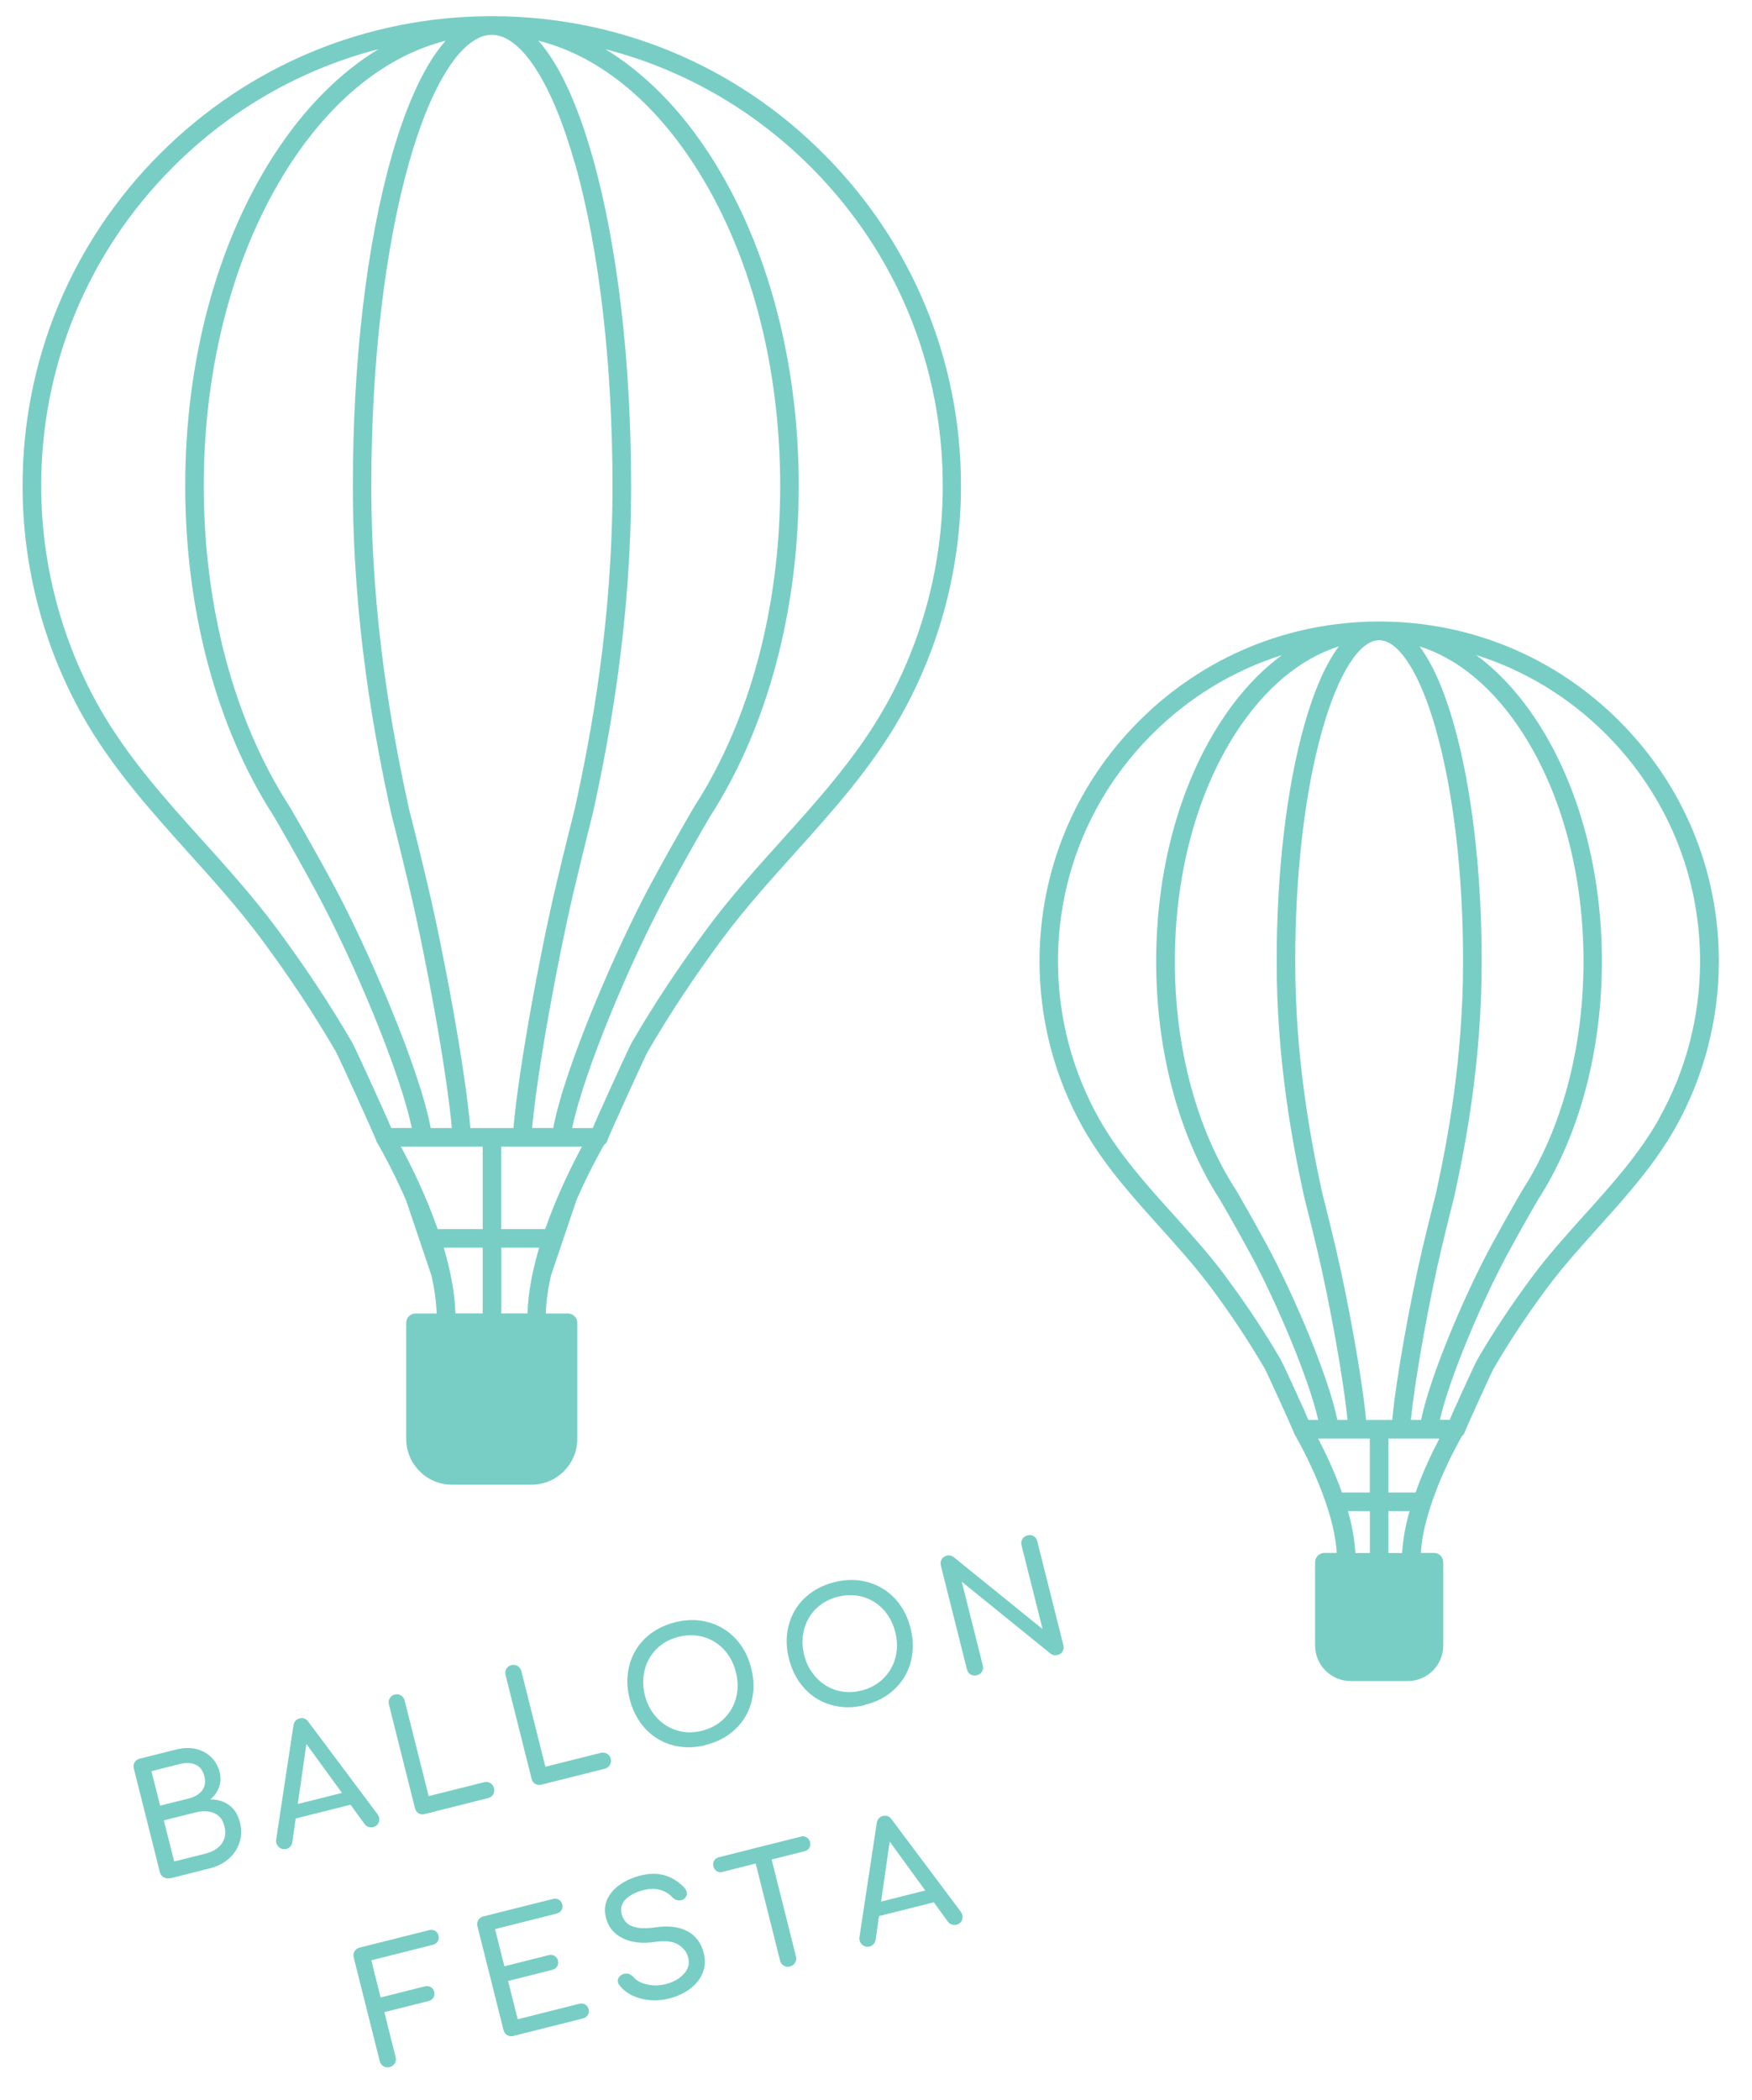<?xml version="1.0" encoding="UTF-8"?>
<svg id="_レイヤー_2" data-name="レイヤー 2" xmlns="http://www.w3.org/2000/svg" width="222" height="266" xmlns:xlink="http://www.w3.org/1999/xlink" viewBox="0 0 222 266">
  <defs>
    <style>
      .cls-1 {
        fill: none;
      }

      .cls-2 {
        clip-path: url(#clippath);
      }

      .cls-3 {
        fill: #78cec5;
      }
    </style>
    <clipPath id="clippath">
      <rect class="cls-1" width="222" height="266"/>
    </clipPath>
  </defs>
  <g id="design">
    <g class="cls-2">
      <g>
        <path class="cls-3" d="M62.34,2.05c-15.89,0-30.82,6.19-42.06,17.42C9.05,30.7,2.86,45.64,2.86,61.53c0,10.21,2.63,20.29,7.61,29.13,3.67,6.52,8.67,12.07,13.5,17.44,3.12,3.46,6.34,7.05,9.15,10.83,3.58,4.82,6.75,9.62,9.44,14.27.37.65,4.68,10.11,5.08,11.16.02.08.05.16.09.24,0,.01.02.02.03.04,0,0,0,.02,0,.03.04.06,1.85,3.11,3.69,7.33l3.24,9.6c.35,1.61.59,3.22.64,4.75h-2.68c-.65,0-1.18.53-1.18,1.18v14.7c0,3.2,2.6,5.8,5.8,5.8h10.08c3.2,0,5.8-2.6,5.8-5.8v-14.7c0-.65-.53-1.18-1.18-1.18h-2.81c.05-1.54.28-3.14.64-4.75l3.24-9.6c1.49-3.42,2.97-6.07,3.49-6.99.15-.11.28-.24.37-.41.04-.08.07-.16.09-.24.4-1.05,4.71-10.51,5.08-11.16,2.69-4.64,5.86-9.44,9.44-14.27,2.81-3.78,6.03-7.36,9.15-10.83,4.83-5.37,9.83-10.92,13.5-17.44,4.98-8.85,7.61-18.92,7.61-29.13,0-15.89-6.19-30.82-17.42-42.06C93.16,8.24,78.23,2.05,62.34,2.05ZM72.84,20.62c3.08,10.91,4.77,25.44,4.77,40.9,0,17.17-2.73,31.61-4.78,40.93-.01.04-1.06,4.12-2.38,9.69-2.14,9.06-4.78,23.59-5.39,30.73h-5.46c-.61-7.14-3.25-21.67-5.39-30.73-1.31-5.56-2.37-9.64-2.37-9.64-2.06-9.36-4.79-23.8-4.79-40.97,0-15.47,1.7-29.99,4.77-40.9,2.87-10.16,6.79-16.22,10.5-16.22s7.63,6.06,10.5,16.22ZM61.16,158.01v8.33h-3.45c-.08-2.71-.67-5.57-1.48-8.33h4.93ZM63.52,166.34v-8.33h4.8c-.82,2.75-1.4,5.62-1.48,8.33h-3.32ZM49.57,19.98c-3.14,11.11-4.86,25.87-4.86,41.54,0,17.4,2.77,32,4.86,41.52.01.04,1.06,4.1,2.36,9.64,2.1,8.9,4.7,23.11,5.32,30.19h-2.67c-1.44-7.67-8.04-22.91-12.43-31.02-3.02-5.57-5.43-9.66-5.48-9.74-7-10.82-10.85-25.24-10.85-40.58s3.85-29.76,10.85-40.58c5.48-8.47,12.36-13.91,19.79-15.79-3.14,3.54-5.39,9.51-6.9,14.83ZM53.58,145.22h7.58v10.44h-5.7c-1.54-4.4-3.49-8.28-4.66-10.44h2.77ZM69.08,155.66h-5.57v-10.44h10.23c-1.17,2.16-3.12,6.03-4.66,10.44ZM67.43,142.87c.62-7.08,3.21-21.28,5.32-30.19,1.31-5.54,2.35-9.6,2.37-9.68,2.08-9.47,4.85-24.08,4.85-41.48,0-15.68-1.73-30.43-4.86-41.54-1.5-5.32-3.75-11.29-6.89-14.83,7.44,1.88,14.32,7.32,19.79,15.79,7,10.82,10.85,25.24,10.85,40.58s-3.85,29.76-10.88,40.62c-.02.04-2.44,4.13-5.45,9.7-4.39,8.11-10.99,23.35-12.43,31.02h-2.67ZM44.61,132.01c-2.73-4.72-5.96-9.6-9.59-14.49-2.87-3.87-6.14-7.5-9.29-11-4.75-5.27-9.66-10.73-13.2-17.02-4.78-8.5-7.31-18.17-7.31-27.98,0-15.26,5.94-29.6,16.73-40.39,7.31-7.31,16.26-12.39,26.02-14.91-4.92,2.98-9.44,7.51-13.27,13.44-7.24,11.2-11.23,26.07-11.23,41.86s3.99,30.66,11.2,41.82c.02.04,2.42,4.09,5.41,9.62,4.77,8.82,10.65,22.85,12.1,29.9h-2.61c-.36-.89-1.01-2.33-2.12-4.77-.58-1.28-2.51-5.51-2.84-6.09ZM112.15,89.5c-3.54,6.3-8.45,11.75-13.2,17.02-3.16,3.5-6.42,7.13-9.29,11-3.63,4.89-6.86,9.77-9.59,14.49-.35.6-2.43,5.18-2.84,6.09-1.11,2.44-1.76,3.88-2.12,4.77h-2.61c1.45-7.05,7.33-21.08,12.1-29.9,2.99-5.53,5.38-9.58,5.38-9.58,7.24-11.2,11.23-26.07,11.23-41.86s-3.99-30.66-11.23-41.86c-3.83-5.93-8.35-10.45-13.27-13.44,9.76,2.52,18.71,7.6,26.02,14.91,10.79,10.79,16.73,25.13,16.73,40.39,0,9.81-2.53,19.48-7.31,27.98Z"/>
        <path class="cls-3" d="M205.19,91.32c-8.13-8.13-18.94-12.61-30.43-12.61s-22.3,4.48-30.43,12.61c-8.13,8.13-12.61,18.94-12.61,30.43,0,7.39,1.9,14.68,5.51,21.08,2.65,4.72,6.26,8.71,9.74,12.58,2.23,2.48,4.54,5.05,6.55,7.75,2.56,3.45,4.83,6.89,6.76,10.21.28.5,3.31,7.15,3.62,7.95.02.07.05.15.09.22,0,.01.02.02.02.03,0,0,0,.02,0,.03.05.09,4.98,8.4,5.37,15.07h-1.56c-.65,0-1.18.53-1.18,1.18v10.55c0,2.48,2.02,4.5,4.5,4.5h7.24c2.48,0,4.5-2.02,4.5-4.5v-10.55c0-.65-.53-1.18-1.18-1.18h-1.66c.35-6,4.36-13.31,5.2-14.78.12-.1.22-.21.29-.35.04-.07.07-.14.09-.22.32-.81,3.34-7.46,3.62-7.95,1.92-3.33,4.2-6.76,6.76-10.21,2.01-2.7,4.32-5.27,6.55-7.75,3.48-3.87,7.08-7.87,9.74-12.58,3.6-6.4,5.51-13.69,5.51-21.08,0-11.5-4.48-22.3-12.61-30.43ZM181.97,92.48c2.2,7.81,3.42,18.2,3.42,29.28,0,12.3-1.96,22.64-3.42,29.31,0,.03-.76,2.96-1.71,6.96-1.51,6.39-3.37,16.56-3.85,21.81h-3.31c-.48-5.25-2.34-15.42-3.85-21.81-.94-3.99-1.7-6.92-1.7-6.92-1.47-6.71-3.43-17.05-3.43-29.35,0-11.08,1.21-21.48,3.42-29.28,2.02-7.14,4.71-11.4,7.22-11.4s5.21,4.26,7.22,11.4ZM173.58,191.37v5.31h-1.84c-.09-1.74-.44-3.55-.94-5.31h2.78ZM175.93,196.68v-5.31h2.68c-.5,1.76-.85,3.57-.94,5.31h-1.75ZM165.27,91.84c-2.26,8.01-3.5,18.63-3.5,29.92,0,12.53,1.99,23.04,3.5,29.89,0,.03.76,2.94,1.7,6.91,1.47,6.24,3.28,16.09,3.77,21.27h-1.28c-1.09-5.37-5.39-15.61-8.9-22.1-2.17-4.01-3.9-6.95-3.95-7.02-4.99-7.72-7.74-18-7.74-28.96s2.75-21.24,7.74-28.96c3.65-5.64,8.16-9.38,13.04-10.93-1.66,2.21-3.13,5.55-4.38,9.97ZM168.46,182.19h5.11v6.83h-3.53c-.99-2.78-2.19-5.25-3.02-6.83h1.44ZM179.36,189.02h-3.43v-6.83h6.46c-.83,1.58-2.04,4.05-3.02,6.83ZM178.78,179.83c.5-5.17,2.3-15.03,3.77-21.27.94-3.97,1.69-6.89,1.71-6.96,1.5-6.82,3.49-17.33,3.49-29.85,0-11.29-1.25-21.91-3.5-29.92-1.25-4.42-2.72-7.76-4.38-9.97,4.89,1.54,9.4,5.29,13.04,10.93,4.99,7.72,7.74,18,7.74,28.96s-2.75,21.24-7.76,29c-.02.03-1.75,2.97-3.92,6.98-3.51,6.49-7.82,16.73-8.9,22.1h-1.28ZM155.4,161.77c-2.07-2.79-4.42-5.4-6.69-7.92-3.4-3.77-6.91-7.67-9.44-12.16-3.41-6.05-5.21-12.94-5.21-19.93,0-10.87,4.23-21.08,11.92-28.77,4.69-4.69,10.33-8.09,16.47-10.03-2.88,2.11-5.53,4.99-7.83,8.55-5.23,8.09-8.12,18.83-8.12,30.24s2.88,22.15,8.09,30.2c.02.03,1.73,2.94,3.88,6.9,3.33,6.16,7.41,15.84,8.56,20.98h-1.24c-.28-.68-.74-1.68-1.44-3.23-.42-.92-1.81-3.97-2.06-4.4-1.97-3.4-4.29-6.91-6.91-10.43ZM210.23,141.68c-2.53,4.49-6.04,8.39-9.44,12.16-2.27,2.52-4.62,5.13-6.69,7.92-2.61,3.52-4.94,7.03-6.91,10.43-.25.43-1.64,3.48-2.06,4.4-.7,1.54-1.16,2.55-1.44,3.23h-1.24c1.16-5.14,5.23-14.82,8.56-20.98,2.14-3.96,3.85-6.86,3.85-6.86h0c5.23-8.1,8.12-18.83,8.12-30.24s-2.88-22.14-8.12-30.24c-2.31-3.57-4.95-6.44-7.83-8.55,6.15,1.94,11.78,5.34,16.47,10.03,7.68,7.69,11.92,17.9,11.92,28.77,0,6.99-1.8,13.88-5.21,19.93Z"/>
      </g>
      <g>
        <path class="cls-3" d="M21.52,237.86c-.28.07-.55.03-.79-.11-.24-.15-.4-.36-.47-.64l-3.3-13.13c-.07-.3-.04-.56.11-.8.15-.24.36-.39.65-.46l4.64-1.16c.88-.22,1.69-.24,2.45-.07.75.18,1.4.52,1.93,1.03.53.51.9,1.16,1.1,1.95.16.63.13,1.25-.08,1.85-.21.6-.58,1.12-1.1,1.57.91,0,1.69.23,2.36.71s1.13,1.21,1.38,2.19c.22.89.21,1.73-.04,2.53-.25.79-.7,1.48-1.35,2.06-.65.58-1.46,1-2.43,1.24l-5.04,1.27ZM20.29,228.68l3.63-.91c.74-.19,1.3-.52,1.68-1,.38-.48.48-1.09.29-1.83-.19-.74-.56-1.22-1.12-1.46-.56-.24-1.21-.26-1.95-.08l-3.63.91,1.1,4.36ZM22.06,235.75l4.03-1.01c.59-.15,1.09-.38,1.49-.71.4-.32.68-.71.84-1.18.16-.47.16-1,.01-1.59-.14-.56-.38-.98-.73-1.28-.35-.3-.77-.48-1.27-.56-.5-.07-1.05-.04-1.64.11l-4.03,1.01,1.31,5.2Z"/>
        <path class="cls-3" d="M36.26,234.16c-.36.09-.68,0-.95-.26-.27-.26-.37-.59-.31-.97l2.18-14.38c.08-.5.34-.81.78-.92.47-.12.84.03,1.12.44l8.75,11.68c.23.33.29.66.18,1-.11.34-.36.55-.73.65-.19.05-.39.04-.59-.03-.2-.07-.37-.19-.49-.36l-7.81-10.74.54-.14-1.89,13.18c-.04.23-.13.42-.28.57-.15.15-.31.24-.49.29ZM36.45,230.56l.36-1.86,7.6-1.91,1.2,1.47-9.16,2.3Z"/>
        <path class="cls-3" d="M53.82,229.75c-.28.07-.55.03-.78-.11-.24-.15-.39-.36-.46-.65l-3.3-13.13c-.07-.28-.03-.55.11-.79.15-.24.35-.4.62-.47.28-.07.55-.03.79.11.24.15.4.36.47.64l3.05,12.12,7.02-1.76c.28-.07.55-.03.79.11.24.14.4.36.47.64.07.28.03.55-.11.79-.15.24-.36.4-.64.47l-8.03,2.02Z"/>
        <path class="cls-3" d="M68.6,226.03c-.28.07-.55.03-.78-.11-.24-.15-.39-.36-.46-.65l-3.3-13.13c-.07-.28-.03-.55.11-.79.15-.24.35-.4.63-.47.28-.07.55-.03.79.11.24.15.4.36.47.64l3.05,12.12,7.02-1.76c.28-.07.55-.03.79.11.24.14.4.36.47.64.07.28.03.55-.11.79-.15.24-.36.4-.64.47l-8.03,2.02Z"/>
        <path class="cls-3" d="M89.44,221c-1.14.29-2.23.36-3.27.21-1.04-.14-1.99-.48-2.84-1-.85-.52-1.59-1.21-2.2-2.07-.61-.86-1.06-1.85-1.35-2.99-.29-1.14-.36-2.23-.22-3.26.14-1.04.46-1.99.96-2.85.5-.86,1.18-1.6,2.03-2.22.85-.62,1.84-1.07,2.98-1.36,1.14-.29,2.22-.36,3.26-.21,1.03.15,1.98.48,2.84,1,.86.52,1.59,1.2,2.21,2.05.61.85,1.06,1.84,1.35,2.98.29,1.14.36,2.23.22,3.27-.14,1.04-.46,2-.97,2.86-.51.86-1.19,1.6-2.03,2.22-.84.62-1.83,1.07-2.97,1.35ZM88.98,219.18c.84-.21,1.57-.56,2.2-1.04.63-.48,1.13-1.05,1.52-1.72.38-.67.62-1.4.72-2.19.1-.79.04-1.61-.17-2.45-.21-.84-.55-1.59-1.01-2.24s-1.02-1.19-1.67-1.59c-.65-.41-1.37-.67-2.15-.79-.78-.12-1.59-.07-2.43.14-.84.21-1.58.55-2.21,1.03-.63.47-1.13,1.04-1.51,1.71-.38.67-.62,1.4-.72,2.19-.1.8-.05,1.61.16,2.46.21.84.55,1.59,1.02,2.24.47.65,1.02,1.18,1.67,1.59.65.41,1.36.68,2.14.8.78.13,1.59.08,2.43-.13Z"/>
        <path class="cls-3" d="M109.63,215.93c-1.14.29-2.23.36-3.27.21s-1.99-.48-2.84-1c-.85-.52-1.59-1.21-2.2-2.07-.61-.86-1.06-1.85-1.35-2.99-.29-1.14-.36-2.23-.22-3.27.14-1.04.46-1.99.96-2.85.5-.86,1.18-1.6,2.03-2.22s1.84-1.07,2.98-1.36c1.14-.29,2.22-.36,3.26-.21,1.03.15,1.98.48,2.84,1,.86.52,1.59,1.2,2.21,2.05.61.85,1.06,1.84,1.35,2.98.29,1.14.36,2.23.22,3.27-.14,1.04-.46,2-.97,2.86-.51.86-1.19,1.6-2.03,2.22-.84.62-1.83,1.07-2.97,1.35ZM109.17,214.1c.84-.21,1.57-.56,2.2-1.04.63-.48,1.13-1.05,1.52-1.72.38-.67.62-1.4.72-2.19.1-.79.04-1.61-.17-2.45-.21-.84-.55-1.59-1.01-2.24-.46-.65-1.02-1.19-1.67-1.59-.65-.41-1.37-.67-2.15-.79-.78-.12-1.59-.07-2.43.14s-1.58.55-2.21,1.03c-.63.47-1.13,1.04-1.51,1.71-.38.67-.62,1.4-.72,2.19-.1.8-.05,1.61.16,2.45.21.84.55,1.59,1.02,2.24.47.65,1.02,1.18,1.67,1.59.65.41,1.36.68,2.14.8.78.13,1.59.08,2.43-.13Z"/>
        <path class="cls-3" d="M123.76,212.17c-.28.07-.55.03-.78-.11-.24-.15-.39-.36-.46-.65l-3.3-13.13c-.07-.3-.04-.56.1-.8.14-.23.35-.39.64-.46.31-.08.6-.02.87.17l11.28,9.13-2.67-10.61c-.07-.3-.04-.56.11-.8.15-.24.36-.39.65-.46.3-.07.56-.04.79.1.23.14.38.36.45.66l3.3,13.13c.07.28.04.55-.09.79-.13.24-.35.4-.64.47-.13.03-.28.04-.44.02-.16-.02-.31-.08-.42-.17l-11.28-9.13,2.66,10.59c.07.28.04.55-.1.79-.14.24-.36.4-.65.47Z"/>
        <path class="cls-3" d="M49.38,261.79c-.28.07-.55.04-.79-.11-.24-.15-.4-.36-.47-.64l-3.3-13.13c-.07-.3-.04-.56.11-.8.15-.24.36-.39.65-.46l8.77-2.2c.3-.08.56-.05.78.08.22.13.37.34.44.62.07.27.03.51-.11.73-.14.21-.36.36-.65.43l-7.76,1.95,1.18,4.71,5.57-1.4c.3-.07.56-.05.78.08.22.13.37.33.44.6.07.27.03.52-.1.74-.14.22-.35.37-.65.44l-5.57,1.4,1.43,5.7c.07.28.03.55-.11.79-.15.24-.36.4-.64.47Z"/>
        <path class="cls-3" d="M65.06,257.85c-.28.07-.55.03-.79-.11-.24-.15-.4-.36-.47-.65l-3.3-13.13c-.07-.3-.04-.56.11-.8s.36-.39.65-.46l8.77-2.2c.3-.07.56-.05.78.08.23.13.37.34.44.62.07.27.03.51-.11.73-.14.21-.36.36-.65.43l-7.76,1.95,1.18,4.71,5.57-1.4c.3-.08.56-.05.78.08.22.13.37.33.44.6.07.27.03.52-.1.74s-.35.37-.65.44l-5.57,1.4,1.22,4.85,7.76-1.95c.3-.07.56-.05.78.07.22.12.37.32.44.59.07.29.04.54-.1.76-.14.22-.35.37-.65.44l-8.77,2.2Z"/>
        <path class="cls-3" d="M84.81,253.1c-.83.21-1.65.28-2.46.21-.82-.07-1.56-.27-2.23-.59-.67-.33-1.22-.76-1.63-1.3-.2-.24-.26-.49-.18-.76.08-.27.27-.47.58-.62.22-.11.46-.13.72-.07.26.07.47.21.65.42.24.28.57.52.99.7.42.18.91.29,1.46.34.55.04,1.1,0,1.65-.15.62-.16,1.17-.4,1.64-.72.47-.33.83-.71,1.06-1.16.23-.45.28-.95.14-1.49-.17-.69-.6-1.23-1.27-1.64-.67-.41-1.64-.52-2.9-.34-1.64.25-3.02.09-4.14-.47-1.12-.56-1.82-1.42-2.11-2.58-.21-.85-.16-1.64.17-2.35.33-.71.86-1.33,1.61-1.85.74-.52,1.62-.9,2.63-1.16.79-.2,1.5-.26,2.15-.19.64.07,1.23.25,1.77.52.54.28,1.03.64,1.49,1.09.25.24.39.49.43.75s-.05.49-.23.69c-.21.22-.46.32-.77.3s-.56-.13-.77-.34c-.3-.32-.63-.58-1-.76-.36-.18-.76-.3-1.2-.35-.44-.05-.93,0-1.47.13-.96.23-1.72.61-2.27,1.14-.55.53-.74,1.18-.54,1.94.1.39.29.73.58,1.04.29.31.74.52,1.34.64.6.12,1.42.11,2.45-.04,1.58-.23,2.89-.06,3.95.5s1.75,1.49,2.07,2.77c.19.74.19,1.42.03,2.03-.17.62-.46,1.18-.88,1.67s-.93.92-1.54,1.26c-.61.35-1.26.61-1.96.78Z"/>
        <path class="cls-3" d="M91.57,237.07c-.27.07-.52.04-.74-.09-.22-.13-.36-.33-.43-.6-.07-.27-.04-.52.09-.74.13-.22.33-.36.6-.43l10.38-2.61c.27-.07.52-.04.74.09.22.13.36.33.43.6.07.27.04.52-.09.73-.13.22-.33.36-.6.43l-10.38,2.61ZM100.1,249.05c-.28.07-.55.04-.79-.11-.24-.15-.4-.36-.47-.65l-3.55-14.14,2.02-.51,3.55,14.14c.07.28.03.55-.11.79-.15.24-.36.4-.64.47Z"/>
        <path class="cls-3" d="M110.17,246.52c-.36.09-.68,0-.95-.26-.27-.26-.37-.59-.31-.97l2.18-14.38c.08-.5.34-.81.78-.92.47-.12.84.03,1.12.44l8.75,11.68c.23.33.29.66.18,1-.11.34-.36.55-.73.65-.19.05-.39.04-.59-.03-.2-.07-.37-.19-.49-.36l-7.81-10.74.54-.14-1.89,13.18c-.04.23-.13.42-.28.57-.15.15-.31.24-.49.29ZM110.36,242.92l.36-1.86,7.6-1.91,1.2,1.47-9.16,2.3Z"/>
      </g>
    </g>
  </g>
</svg>